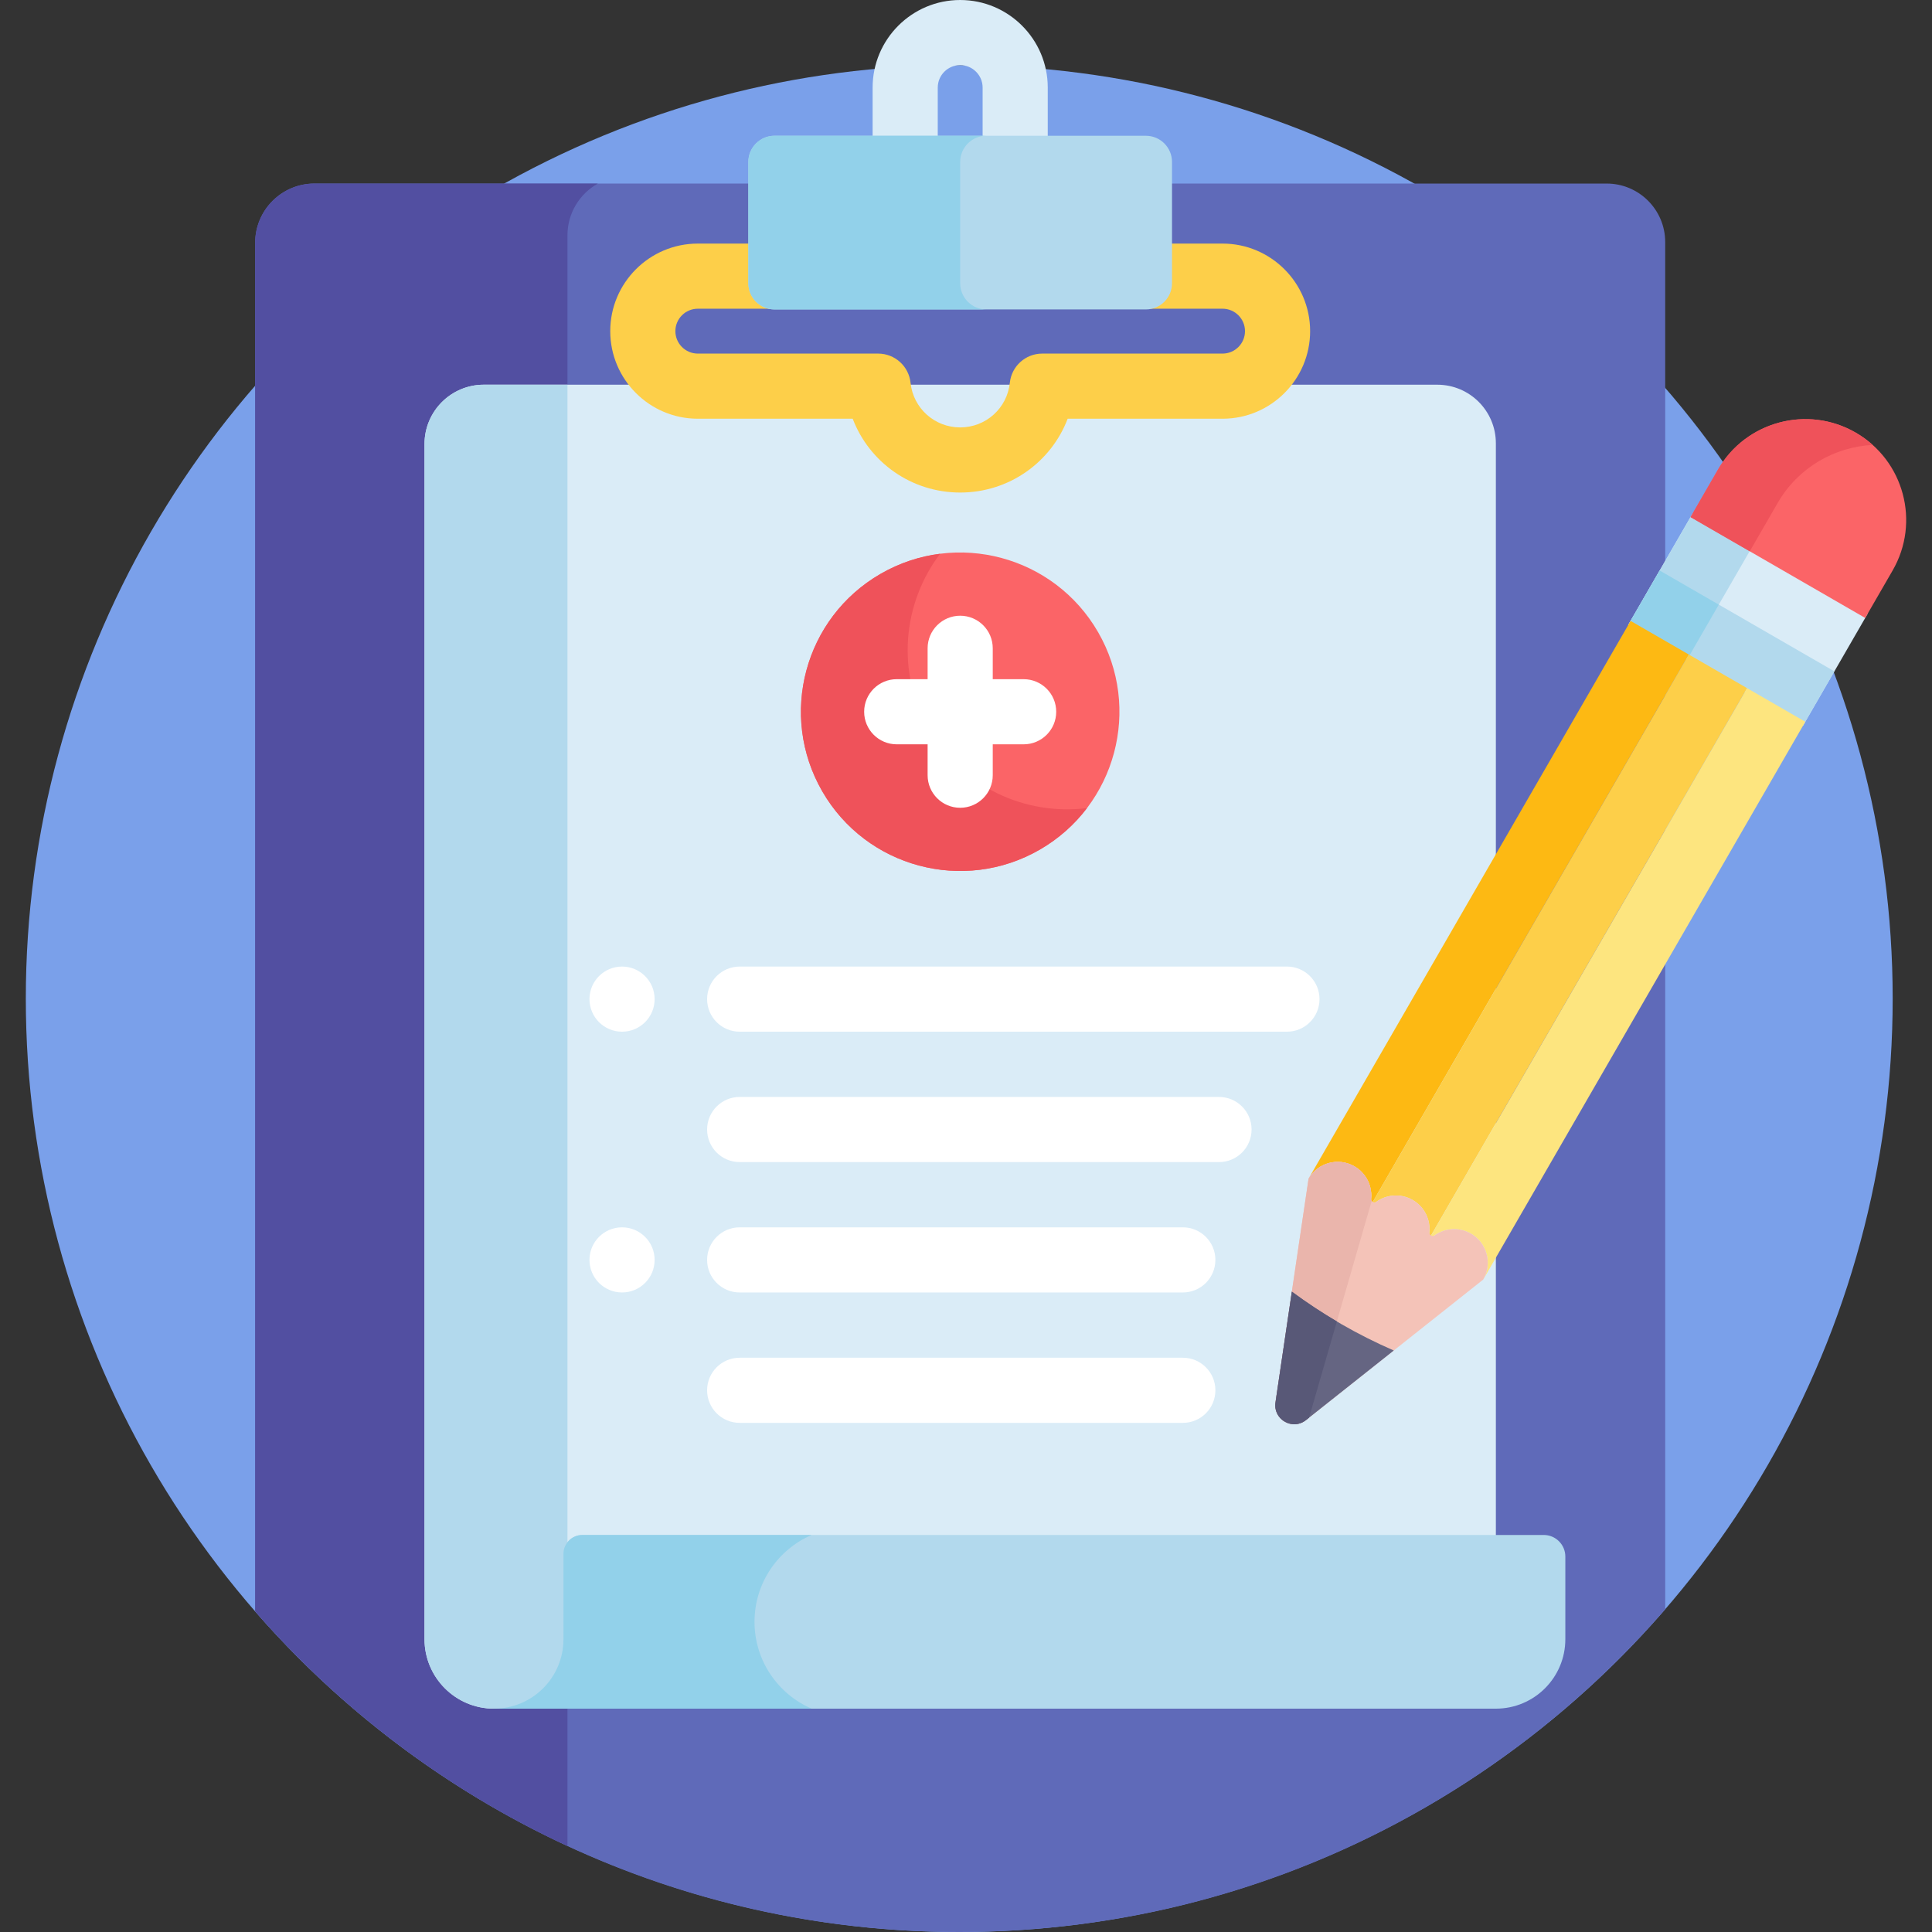 <?xml version="1.0" encoding="iso-8859-1"?>
<!-- Generator: Adobe Illustrator 19.0.0, SVG Export Plug-In . SVG Version: 6.00 Build 0)  -->
<svg version="1.1" id="Capa_1" xmlns="http://www.w3.org/2000/svg" xmlns:xlink="http://www.w3.org/1999/xlink" x="0px" y="0px"
	 viewBox="0 0 512 512" style="enable-background:new 0 0 512 512;" xml:space="preserve">
<rect x="0" y="0" width="512" height="512" fill="#333333" stroke="none"/>
<circle style="fill:#7AA0EA;" cx="254.211" cy="264.63" r="247.37"/>
<path style="fill:#DAECF7;" d="M269.035,48.06c-4.766,0-8.63-3.863-8.63-8.63V23.207c0-3.278-2.667-5.946-5.945-5.946
	c-3.278,0-5.945,2.668-5.945,5.946V39.43c0,4.767-3.864,8.63-8.63,8.63s-8.63-3.863-8.63-8.63V23.207
	C231.253,10.41,241.663,0,254.459,0s23.206,10.41,23.206,23.207V39.43C277.665,44.196,273.801,48.06,269.035,48.06z"/>
<path style="fill:#5F6AB9;" d="M425.774,48.643H83.337c-8.68,0-15.716,7.036-15.716,15.716V427.03
	C112.97,479.092,179.746,512,254.212,512c74.734,0,141.727-33.142,187.085-85.529V64.166
	C441.297,55.592,434.347,48.643,425.774,48.643z"/>
<path style="fill:#524FA1;" d="M150.383,62.358c0-5.896,3.251-11.027,8.055-13.716H83.337c-8.68,0-15.716,7.036-15.716,15.716
	V427.03c22.766,26.136,50.935,47.439,82.762,62.181L150.383,62.358L150.383,62.358z"/>
<path style="fill:#DAECF7;" d="M380.895,101.952h-252.68c-8.68,0-15.716,7.036-15.716,15.716c0,8.135,0,309.556,0,316.732
	c0,10.169,8.243,18.412,18.412,18.412h0.002H396.42V117.476C396.419,108.902,389.469,101.952,380.895,101.952z"/>
<path style="fill:#B2D9ED;" d="M150.383,101.952h-22.167c-8.68,0-15.716,7.036-15.716,15.716c0,7.661,0,309.528,0,316.732
	c0,10.169,8.243,18.412,18.412,18.412h0.001h19.471L150.383,101.952L150.383,101.952z"/>
<path style="fill:#FDCF49;" d="M254.459,130.529c-12.936,0-24.081-8.006-28.485-19.562h-41.047
	c-12.796,0-23.206-10.41-23.206-23.207s10.41-23.207,23.206-23.207h139.064c12.796,0,23.206,10.41,23.206,23.207
	s-10.41,23.207-23.206,23.207h-41.047C278.54,122.523,267.394,130.529,254.459,130.529z M184.927,81.814
	c-3.278,0-5.945,2.668-5.945,5.946s2.667,5.946,5.945,5.946h47.792c4.419,0,8.124,3.338,8.584,7.733
	c0.705,6.744,6.362,11.83,13.157,11.83c6.795,0,12.452-5.086,13.157-11.83c0.46-4.395,4.165-7.733,8.584-7.733h47.792
	c3.278,0,5.945-2.668,5.945-5.946s-2.667-5.946-5.945-5.946H184.927z"/>
<path style="fill:#B2D9ED;" d="M303.656,82.006h-98.395c-3.833,0-6.94-3.107-6.94-6.94V42.918c0-3.833,3.107-6.94,6.94-6.94h98.395
	c3.833,0,6.94,3.107,6.94,6.94v32.148C310.597,78.899,307.489,82.006,303.656,82.006z"/>
<path style="fill:#92D1EA;" d="M254.459,75.066V42.917c0-3.833,3.107-6.94,6.94-6.94h-56.138c-3.833,0-6.94,3.107-6.94,6.94v32.148
	c0,3.833,3.107,6.94,6.94,6.94h56.138C257.566,82.006,254.459,78.899,254.459,75.066z"/>
<path style="fill:#B2D9ED;" d="M396.419,452.812L396.419,452.812H130.91c10.168,0,18.412-8.243,18.412-18.412v-22.606
	c0-2.768,2.244-5.011,5.011-5.011h254.769c3.164,0,5.729,2.565,5.729,5.729v21.889C414.83,444.569,406.587,452.812,396.419,452.812z
	"/>
<path style="fill:#FB6467;" d="M275.559,225.162c-20.182,11.652-45.993,4.74-57.645-15.442s-4.742-45.986,15.44-57.638l0.009-0.005
	c20.182-11.652,45.988-4.737,57.64,15.445C302.655,187.703,295.741,213.51,275.559,225.162z"/>
<path style="fill:#EF525A;" d="M246.204,193.386c-8.757-15.168-7.028-33.51,2.939-46.635c-5.405,0.684-10.766,2.43-15.78,5.325
	l-0.009,0.005c-20.182,11.652-27.092,37.456-15.44,57.638c11.652,20.182,37.463,27.094,57.645,15.442
	c5.016-2.896,9.209-6.667,12.505-11.007C271.713,216.223,254.961,208.553,246.204,193.386z"/>
<g>
	<path style="fill:#FFFFFF;" d="M271.276,179.99h-8.187v-8.187c0-4.767-3.864-8.63-8.63-8.63c-4.766,0-8.63,3.863-8.63,8.63v8.187
		h-8.187c-4.766,0-8.63,3.863-8.63,8.63s3.864,8.63,8.63,8.63h8.187v8.188c0,4.767,3.864,8.63,8.63,8.63s8.63-3.863,8.63-8.63
		v-8.188h8.187c4.766,0,8.63-3.863,8.63-8.63S276.043,179.99,271.276,179.99z"/>
	<path style="fill:#FFFFFF;" d="M164.852,273.41c-4.766,0-8.634-3.863-8.634-8.63s3.86-8.63,8.626-8.63h0.008
		c4.766,0,8.63,3.863,8.63,8.63S169.619,273.41,164.852,273.41z"/>
	<path style="fill:#FFFFFF;" d="M341.053,273.41H196.021c-4.766,0-8.63-3.863-8.63-8.63s3.864-8.63,8.63-8.63h145.032
		c4.766,0,8.63,3.863,8.63,8.63S345.82,273.41,341.053,273.41z"/>
	<path style="fill:#FFFFFF;" d="M323.052,307.964H196.021c-4.766,0-8.63-3.863-8.63-8.63s3.864-8.63,8.63-8.63h127.031
		c4.766,0,8.63,3.863,8.63,8.63S327.819,307.964,323.052,307.964z"/>
	<path style="fill:#FFFFFF;" d="M313.463,342.518H196.021c-4.766,0-8.63-3.863-8.63-8.63s3.864-8.63,8.63-8.63h117.441
		c4.766,0,8.63,3.863,8.63,8.63S318.229,342.518,313.463,342.518z"/>
	<path style="fill:#FFFFFF;" d="M313.463,377.074H196.021c-4.766,0-8.63-3.863-8.63-8.63s3.864-8.63,8.63-8.63h117.441
		c4.766,0,8.63,3.863,8.63,8.63S318.229,377.074,313.463,377.074z"/>
	<path style="fill:#FFFFFF;" d="M164.852,342.518c-4.766,0-8.634-3.863-8.634-8.63s3.86-8.63,8.626-8.63h0.008
		c4.766,0,8.63,3.863,8.63,8.63S169.619,342.518,164.852,342.518z"/>
</g>
<rect x="436.48" y="146.986" transform="matrix(-0.866 -0.5 0.5 -0.866 782.288 537.889)" style="fill:#DAECF7;" width="53.459" height="34.299"/>
<g>
	
		<rect x="432.075" y="163.423" transform="matrix(-0.866 -0.5 0.5 -0.866 770.254 549.919)" style="fill:#B2D9ED;" width="53.459" height="16.679"/>
	
		<rect x="438.851" y="138.143" transform="matrix(-0.866 -0.5 0.5 -0.866 758.135 513.731)" style="fill:#B2D9ED;" width="18.09" height="34.299"/>
</g>
<rect x="434.446" y="154.59" transform="matrix(-0.866 -0.5 0.5 -0.866 746.096 525.78)" style="fill:#92D1EA;" width="18.09" height="16.679"/>
<path style="fill:#FB6467;" d="M491.792,114.656L491.792,114.656c-12.784-7.381-29.131-3.001-36.511,9.783l-7.272,12.595
	l46.294,26.728l7.272-12.595C508.955,138.384,504.575,122.037,491.792,114.656z"/>
<path style="fill:#EF525A;" d="M471.098,133.293c5.435-9.414,15.084-14.87,25.188-15.379c-1.356-1.215-2.855-2.311-4.494-3.258l0,0
	c-12.784-7.381-29.13-3-36.511,9.783l-7.272,12.595l15.697,9.062L471.098,133.293z"/>
<path style="fill:#FDB913;" d="M432.125,164.546l-85.343,147.818c2.46-4.261,7.909-5.721,12.17-3.261
	c4.261,2.46,5.721,7.909,3.261,12.17l85.342-147.818L432.125,164.546z"/>
<path style="fill:#FDCF49;" d="M447.556,173.455l-85.343,147.818c2.46-4.261,7.909-5.721,12.17-3.261
	c4.261,2.46,5.721,7.909,3.261,12.17l85.342-147.818L447.556,173.455z"/>
<path style="fill:#FDE57F;" d="M462.988,182.365l-85.342,147.818c2.46-4.261,7.909-5.721,12.17-3.261
	c4.261,2.46,5.721,7.909,3.261,12.17l85.343-147.818L462.988,182.365z"/>
<path style="fill:#F4C3B8;" d="M389.816,326.921c-3.124-1.803-6.88-1.493-9.635,0.476c-0.264,0.189-0.609,0.219-0.89,0.057
	l-0.032-0.019c-0.31-0.179-0.499-0.519-0.466-0.875c0.314-3.359-1.295-6.751-4.408-8.549c-3.123-1.803-6.88-1.493-9.634,0.476
	c-0.275,0.196-0.643,0.2-0.935,0.031l0,0c-0.302-0.175-0.488-0.507-0.455-0.854c0.32-3.364-1.289-6.763-4.407-8.563
	c-4.261-2.46-9.71-1-12.17,3.261l-8.772,59.309c-0.666,4.503,4.522,7.498,8.089,4.67l46.977-37.251
	C395.537,334.831,394.077,329.382,389.816,326.921z"/>
<path style="fill:#EAB5AC;" d="M346.914,375.696l16.602-57.464c-0.113-0.166-0.177-0.361-0.157-0.567
	c0.32-3.364-1.289-6.763-4.407-8.563c-4.261-2.46-9.71-1-12.17,3.261l-8.772,59.309c-0.666,4.503,4.522,7.498,8.089,4.67
	L346.914,375.696z"/>
<path style="fill:#656582;" d="M355.413,350.871c-4.568-2.637-8.917-5.506-13.059-8.57l-4.344,29.372
	c-0.666,4.503,4.522,7.498,8.089,4.67l23.265-18.448C364.64,355.84,359.981,353.508,355.413,350.871z"/>
<path style="fill:#585877;" d="M342.529,377.42c2.51,0.245,3.963-1.48,4.386-1.724l7.368-25.501
	c-4.153-2.452-8.132-5.087-11.927-7.895l-4.133,27.943c-0.028,0.937-0.665,2.306,0.148,4.168
	C339.105,376.094,340.735,377.245,342.529,377.42z"/>
<path style="fill:#92D1EA;" d="M199.954,429.798c0-10.315,6.234-19.171,15.139-23.015h-60.76c-2.768,0-5.011,2.244-5.011,5.011
	V434.4c0,10.169-8.243,18.412-18.412,18.412h84.183C206.188,448.969,199.954,440.113,199.954,429.798z"/>
<g>
</g>
<g>
</g>
<g>
</g>
<g>
</g>
<g>
</g>
<g>
</g>
<g>
</g>
<g>
</g>
<g>
</g>
<g>
</g>
<g>
</g>
<g>
</g>
<g>
</g>
<g>
</g>
<g>
</g>
</svg>
